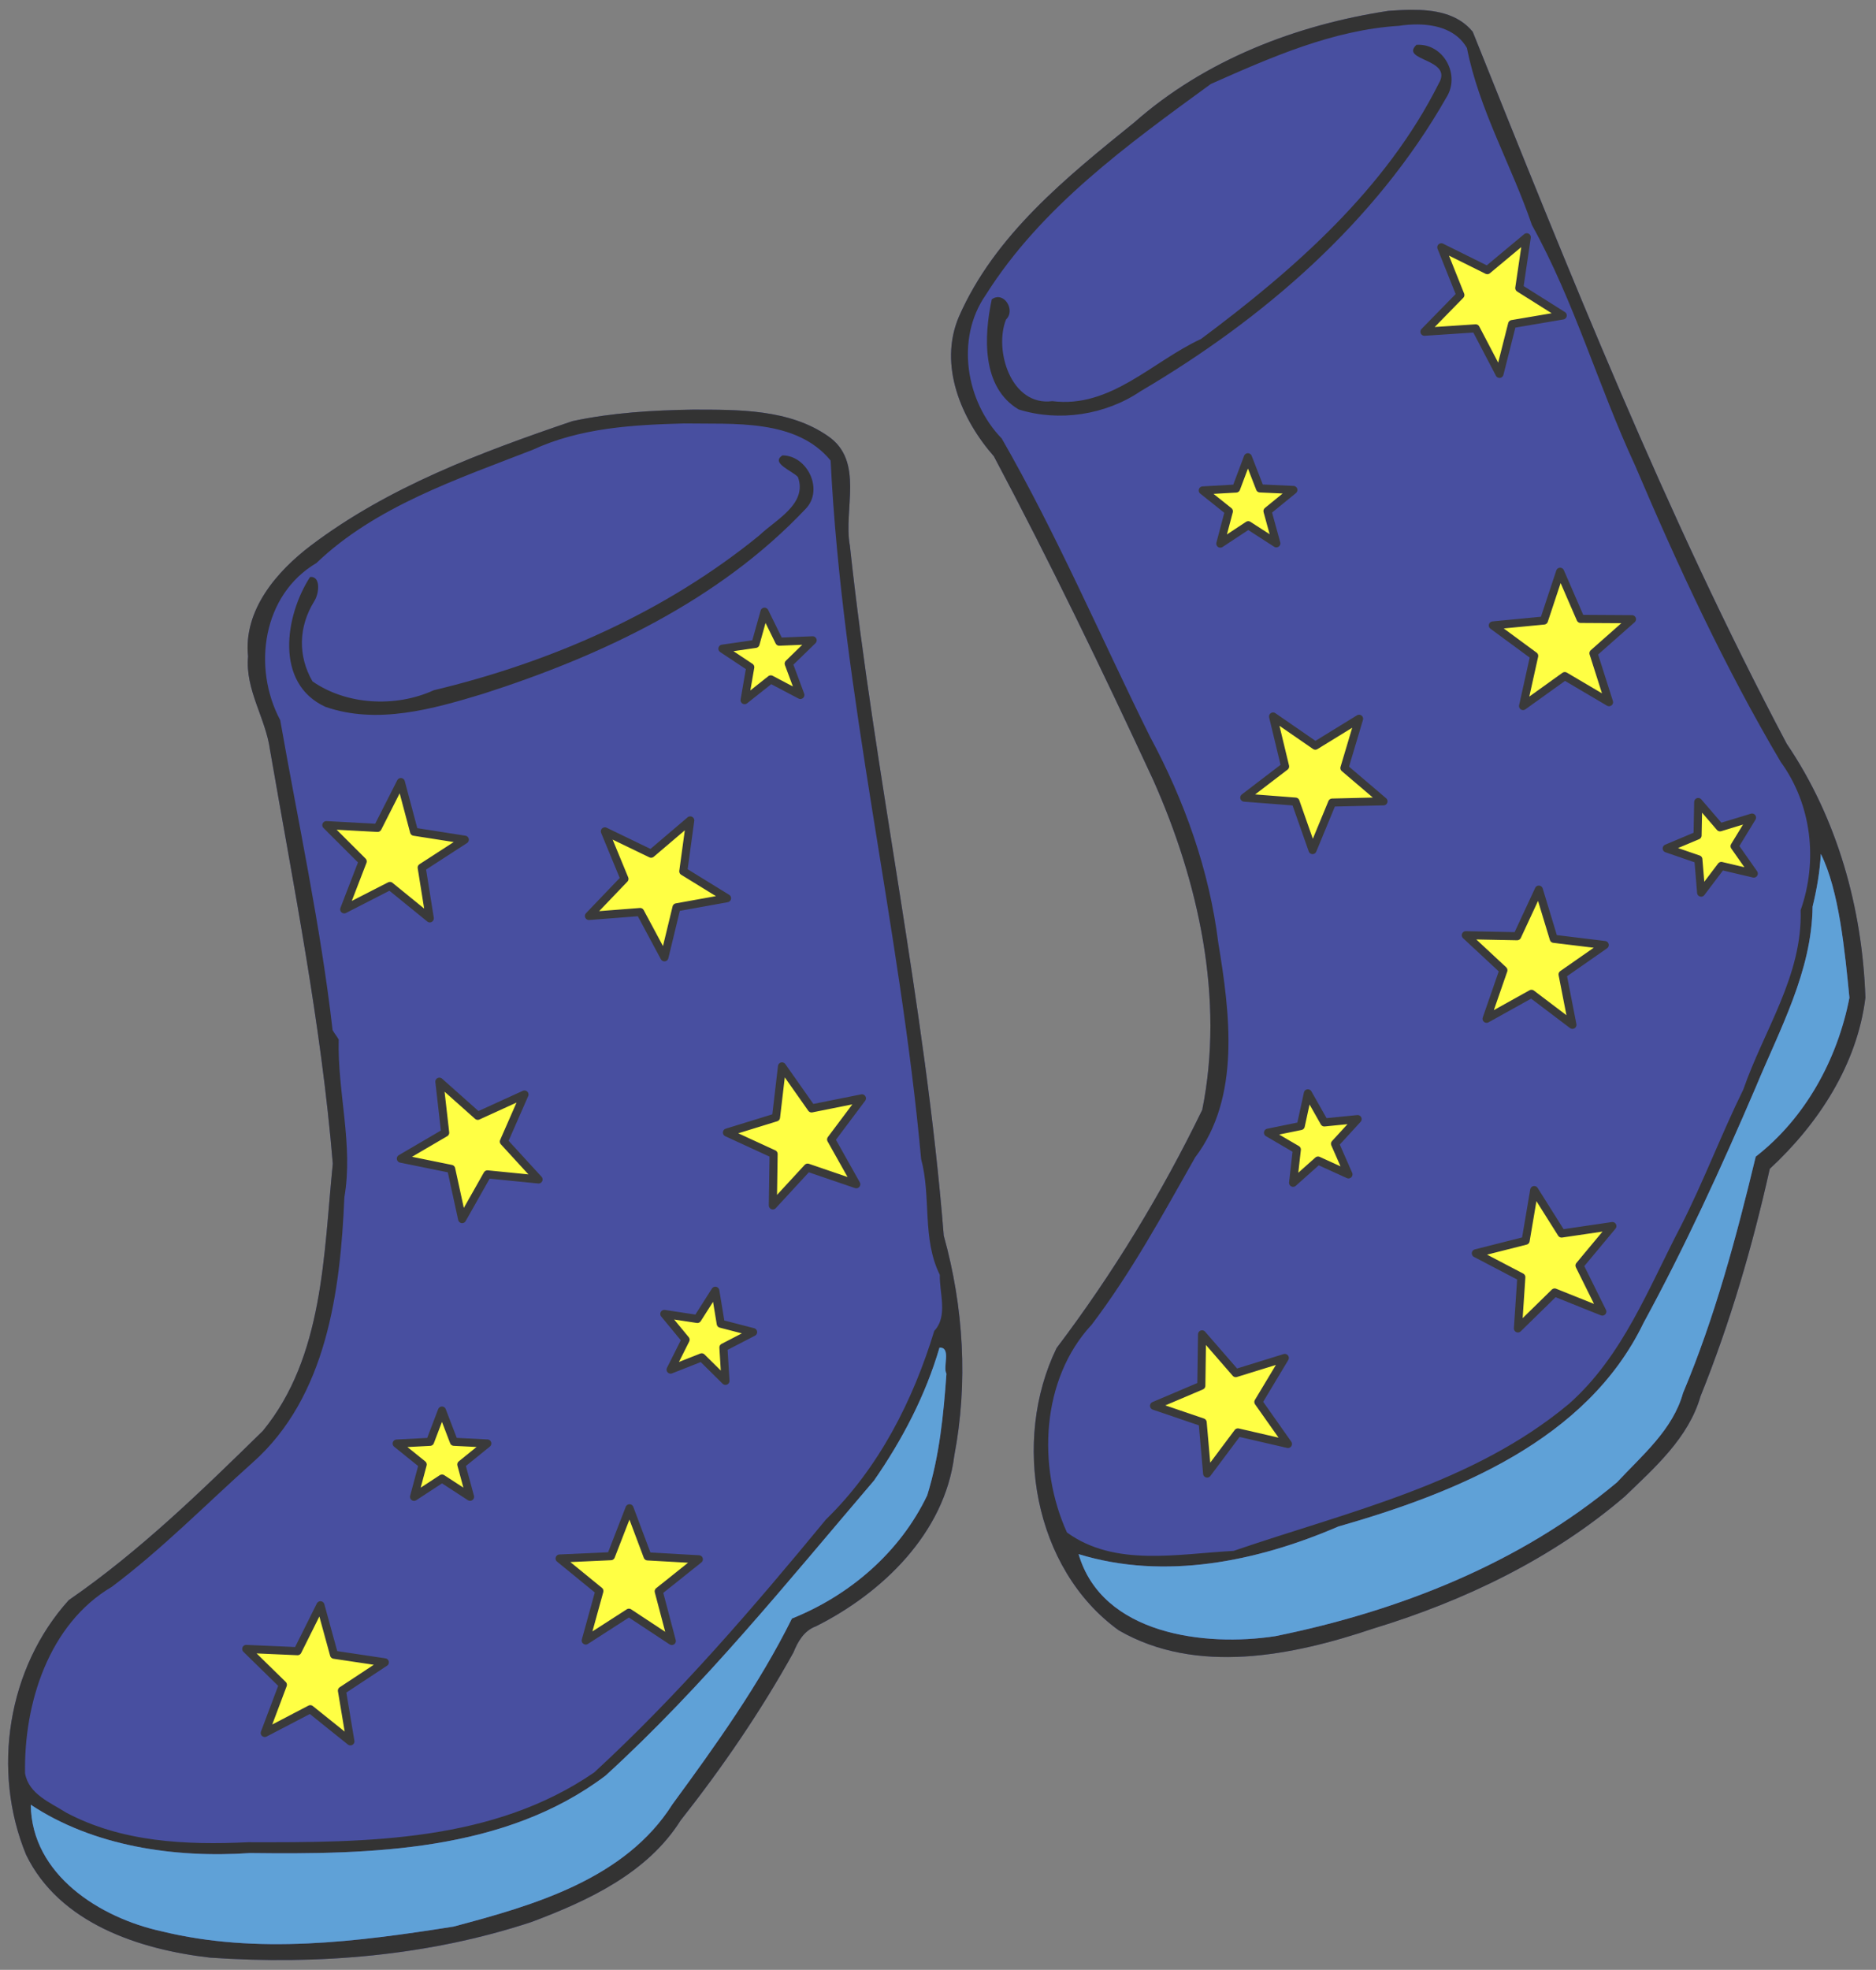 <?xml version="1.0" encoding="UTF-8" standalone="no"?>
<svg id="svg2" xmlns:rdf="http://www.w3.org/1999/02/22-rdf-syntax-ns#" xmlns="http://www.w3.org/2000/svg" height="975pt" width="929pt" version="1.1" xmlns:cc="http://creativecommons.org/ns#" xmlns:dc="http://purl.org/dc/elements/1.1/" viewBox="0 0 929 975">
<rect x="0" y="0" width="929" height="975" fill="#808080" stroke="none"/>
<g id="g4239">
<path id="path4230" d="m873.3 6.08c-4.747 0.039-9.438 0.338-13.854 0.645-57.23 8.7-113.59 30.413-157.4 69.087-41.9 33.862-86.363 69.6-108.53 120.21-12.725 30.012 1.538 63.362 21.688 86.287 34.9 65.675 67.249 132.7 98.574 200.15 28.212 63.212 44.237 135.64 30.412 204.2-25.162 51.812-55.386 101.46-90.174 147.39-27.838 57.188-14.338 136.56 38.512 174.67 48.062 27.75 107.68 15.689 157.58-1.174 56.3-17.075 110.8-43.214 155.7-81.727 18.625-17.912 39.362-36.211 46.812-61.898 18.35-45.575 32.163-92.864 42.838-140.76 30.112-27.85 54.15-64.499 59.188-105.92-1.9-55.425-17.312-110.89-48.625-157.04-75.1-141.94-134.67-291.99-194.39-440.55-9.32-11.456-24.07-13.687-38.31-13.57zm50.174 72.184c2.753 6.765 5.638 13.489 8.523 20.215-2.885-6.726-5.77-13.45-8.523-20.215zm-494.43 175.17c-24.988 0.4-50.212 1.887-74.699 7.125-56.562 19.238-113.78 40.586-161.86 76.924-21.288 16.112-41.874 40.051-38.924 68.613-1.887 20.7 10.924 38.15 13.611 58.025 14.712 84.988 31.7 169.8 38.838 255.84-5.688 56.162-5.637 119.4-43.262 165.3-37.975 37.162-76.276 74.474-120.18 104.76-37.9 41.912-47.874 105.63-26.387 157.6 20.65 42.412 70.136 58.55 113.86 63.562 66.8 4.588 135.19-0.926 199.06-22.051 34.9-13.162 71.6-30.149 92.188-62.824 25.9-32.775 49.562-67.412 69.85-103.94 2.737-6.787 6.563-13.477 13.926-16.164 41.225-20.637 79.7-57.786 85.625-105.49 8.613-45.188 5.826-92-6.512-136.25-11.45-143.36-42.714-284.06-58.102-426.89-4.15-22.3 9.114-52.262-13.523-67.75-24.062-16.775-55.451-16.348-83.514-16.398z" transform="scale(.8)" fill="#484fa0"/>
<path id="path6" d="m873.3 6.08c-4.74 0.039-9.44 0.338-13.85 0.644-57.23 8.7-113.59 30.413-157.4 69.087-41.9 33.868-86.36 69.598-108.52 120.22-12.73 30.01 1.53 63.36 21.68 86.28 34.9 65.68 67.25 132.7 98.58 200.15 28.21 63.22 44.23 135.64 30.41 204.2-25.16 51.81-55.39 101.47-90.17 147.39-27.84 57.19-14.34 136.56 38.51 174.65 48.06 27.8 107.67 15.7 157.57-1.1 56.3-17.12 110.8-43.26 155.69-81.78 18.6-17.91 39.4-36.21 46.8-61.89 18.4-45.58 32.2-92.87 42.9-140.77 30.1-27.85 54.1-64.5 59.2-105.92-1.9-55.43-17.4-110.89-48.7-157.04-75.1-141.94-134.67-291.99-194.39-440.55-9.32-11.456-24.07-13.687-38.31-13.57zm4.38 9.043c11.97 0.131 24.11 3.654 30.36 14.576 7.56 38.338 27.65 72.671 40.21 109.5 26.34 47.44 41.06 99.66 63.85 148.73 26.7 62.78 55.6 125.02 90.2 183.52 19.1 26.24 23.1 61.02 12.3 91.69 1.2 40.48-22.7 74.08-35.5 111-13.5 27.37-24.4 56.47-38.4 83.98-20.2 38.58-36.1 80.94-69.56 110.5-59.47 49.57-136.35 66.52-207.59 90.94-34.52 1.78-73.45 10.1-103.1-11.41-18.46-40.56-16.09-94.9 15.34-128.6 24.57-32.4 44.01-68.19 64.02-103.48 28.34-37.27 21.47-89.49 14.31-132.79-5.54-44.83-20.96-87.98-42.31-127.59-30.42-61.37-57.5-124.83-91.74-184.4-22.21-22.83-28.72-61.71-9.93-88.73 34.38-54.62 88.01-93.16 139.37-130.6 37.16-16.472 75.51-33.435 116.49-35.985 3.72-0.563 7.69-0.896 11.68-0.852zm0.68 12.568c-0.51-0.008-1.02 0.002-1.55 0.034-10.61 10 22.88 8.375 13.83 23.837-32.77 65.388-89.37 115.1-147.23 158.18-30.32 14.02-55.93 43-92.03 38.44-25.67 3.33-36.19-31.69-28.64-50.5 6.12-5.88-1.49-17.88-8.83-12.47-4.89 22.79-6.39 54.45 16.63 68.11 24.96 7.82 53.65 3.46 75.37-11.2 75.96-44.68 145.4-104.53 189.41-181.82 8.58-13.525-1.12-32.354-16.96-32.609zm-449.32 225.74c-24.99 0.4-50.21 1.88-74.7 7.12-56.56 19.24-113.78 40.59-161.87 76.92-21.28 16.12-41.87 40.06-38.92 68.62-1.89 20.7 10.92 38.15 13.61 58.02 14.71 84.99 31.7 169.8 38.84 255.84-5.69 56.16-5.64 119.4-43.26 165.3-37.98 37.16-76.278 74.47-120.18 104.76-37.898 41.89-47.872 105.59-26.384 157.59 20.65 42.4 70.136 58.6 113.86 63.6 66.8 4.6 135.18-1 199.06-22.1 34.9-13.1 71.6-30.1 92.19-62.8 25.9-32.8 49.56-67.4 69.85-103.9 2.73-6.8 6.56-13.5 13.92-16.2 41.23-20.64 79.7-57.79 85.63-105.49 8.61-45.18 5.82-92-6.51-136.25-11.45-143.36-42.72-284.06-58.11-426.89-4.15-22.3 9.12-52.26-13.52-67.75-24.06-16.77-55.45-16.34-83.51-16.39zm-5.58 8.56c30.39 0.55 69.3-3.11 90.7 22.95 7.11 144.95 42.85 287.44 56.02 432.17 6.35 23.48 0.43 49.19 11.57 71.64-0.35 11.16 5.23 25.47-3.45 34.69-13.11 43.04-34.31 84.87-66.99 116.62-45.03 54.65-91.38 108.54-143.47 156.54-62.55 43-140.12 43.4-214.27 43.2-38.63 1.8-78.058 0-112.56-18.3-9.898-6.3-23.211-11.4-25.498-24.3-0.8-43.3 14.639-92.4 53.726-115.45 31.022-23.24 58.182-51.01 87.022-76.75 46.03-40.7 54.45-106.32 56.9-164.19 5.66-32.52-4.35-65.11-3.5-97.65-1.15-2.01-2.64-3.8-3.78-5.78-7.4-64.53-21.23-128.07-32.43-191.83-17.41-32.69-10.86-77.59 22.41-97.2 36.43-34.9 87.05-51.85 133.7-69.99 29.5-13.66 61.94-15.52 93.9-16.37zm60.92 19.76c-7.73 4.77 6.38 9.63 9.56 13.44 6.02 16.67-13.94 26.45-23.91 36.06-58.44 47.6-128.91 78.44-201.56 95.81-23.17 10.66-53.83 9.33-75.06-5.52-9.06-15.72-8.71-33.7 1.14-49.61 2.93-4.44 4.25-15.62-2.61-14.94-15.48 23.84-22.14 65.81 9.46 80.32 32.15 11.19 66.6 1.35 97.75-8.09 73.14-23.46 146-57.7 199.47-114.31 11.5-11.65 1.27-33.07-14.24-33.16zm642.72 246.56c11.3 22.44 14.9 60.53 17.7 89-7.4 38.03-27.2 74.37-58 98.31-11.9 49.43-25.2 99.18-45 146.24-6.3 22.75-25.4 38.63-40.9 55.29-60.06 50.29-135.35 79.7-211.43 95.15-43.68 6.7-107.28-1-121.81-50.75 53.15 16.35 110.59 4.56 160.7-17.05 72.72-20.81 153.86-53.31 188.94-125.9 25.8-47.38 48.2-96.21 69.4-145.66 15-36.2 34.8-71.91 35.3-112.01 2.6-10.74 4.5-21.53 5.1-32.62zm-545.55 305.45c7.46-0.22 1.89 12.02 4.3 16.18-1.81 25.32-4.31 50.86-11.9 75.22-16.79 35.16-47.89 61.88-83.74 76.24-20.32 40.9-46.97 78.1-73.95 114.9-29.29 46.3-85.71 62.5-135.57 75.7-59.38 9.4-121.53 17.4-180.65 2.9-38.203-8.3-80.502-35-80.989-78.3 38.762 25.7 89.089 33.1 135.67 29.9 74.74 0.9 157.75-0.8 220.1-47.9 60.97-55.6 112.73-120.06 166.21-182.6 17.5-25.21 31.9-52.71 40.52-82.24z" fill="#333" transform="scale(.8)"/>
<path id="path34" d="m1127.1 528.31c-0.6 11.09-2.5 21.88-5.1 32.62-0.5 40.1-20.3 75.81-35.3 112.01-21.2 49.45-43.6 98.28-69.4 145.66-35.08 72.59-116.22 105.09-188.94 125.9-50.11 21.61-107.55 33.4-160.7 17.05 14.53 49.75 78.13 57.45 121.81 50.75 76.08-15.45 151.37-44.86 211.43-95.15 15.5-16.66 34.6-32.54 40.9-55.29 19.8-47.06 33.1-96.81 45-146.24 30.8-23.94 50.6-60.28 58-98.31-2.8-28.47-6.4-66.56-17.7-89zm-545.55 305.45c-8.62 29.53-23.02 57.03-40.52 82.24-53.48 62.54-105.24 127-166.21 182.6-62.35 47.1-145.36 48.8-220.1 47.9-46.58 3.2-96.907-4.2-135.67-29.9 0.488 43.3 42.787 70 80.99 78.3 59.12 14.5 121.27 6.5 180.65-2.9 49.86-13.2 106.28-29.4 135.57-75.7 26.98-36.8 53.63-74 73.95-114.9 35.85-14.36 66.95-41.08 83.74-76.24 7.59-24.36 10.09-49.9 11.9-75.22-2.41-4.16 3.16-16.4-4.3-16.18z" transform="scale(.8)" fill="#5fa1d7"/>
<path id="path4190" stroke-linejoin="round" d="m945.08 146.79l-24.43 20.35-28.48-14.13 11.8 29.52-22.23 22.72 31.72-2.1 14.74 28.17 7.8-30.82 31.34-5.32-26.9-16.94 4.64-31.45zm-172.64 136.11l-7.28 19.37-20.66 1.16 16.17 12.91-5.29 20.01 17.28-11.39 17.39 11.21-5.48-19.95 16.03-13.08-20.67-0.95-7.49-19.29zm193.28 70.85l-10.01 30.17-31.64 3.04 25.6 18.84-6.89 31.03 25.83-18.53 27.39 16.15-9.64-30.29 23.84-21.06-31.82-0.19-12.66-29.16zm-492.49 24.71l-5.57 19.93-20.48 2.96 17.24 11.45-3.52 20.39 16.22-12.85 18.31 9.64-7.22-19.39 14.83-14.43-20.67 0.86-9.14-18.56zm314.8 64.84l7.45 30.9-25.26 19.31 31.7 2.45 10.55 29.99 12.14-29.39 31.78-0.77-24.2-20.61 9.09-30.47-27.09 16.64-26.16-18.05zm-539.9 40.58l-14.39 28.34-31.74-1.71 22.51 22.45-11.44 29.66 28.31-14.48 24.67 20.05-5.02-31.4 26.69-17.27-31.41-4.92-8.18-30.72zm803.07 12.34l-0.4 20.69-19.1 8.02 19.6 6.74 1.7 20.62 12.5-16.52 20.1 4.72-11.9-16.95 10.8-17.7-19.8 6.04-13.5-15.66zm-623.94 11.36l-24.21 20.61-28.63-13.82 12.12 29.39-21.99 22.96 31.7-2.45 15.03 28.02 7.48-30.91 31.28-5.64-27.08-16.66 4.3-31.5zm525.28 42.84l-13.41 28.83-31.79-0.62 23.28 21.66-10.42 30.04 27.79-15.45 25.35 19.19-6.1-31.2 26.09-18.18-31.56-3.84-9.23-30.43zm-468.48 109.36l-3.7 31.57-30.38 9.36 28.88 13.29-0.48 31.79 21.55-23.37 30.09 10.28-15.56-27.72 19.07-25.43-31.17 6.23-18.3-26zm-212.09 9.45l3.6 31.58-27.44 16.05 31.15 6.34 6.78 31.06 15.66-27.67 31.64 3.15-21.48-23.44 12.77-29.12-28.93 13.19-23.75-21.14zm537.6 7.22l-4.41 20.22-20.27 4.13 17.86 10.44-2.33 20.56 15.45-13.76 18.83 8.57-8.32-18.95 13.98-15.26-20.59 2.06-10.2-18.01zm140.11 59.85l-5.31 31.34-30.83 7.8 28.17 14.74-2.11 31.73 22.73-22.24 29.51 11.81-14.12-28.48 20.35-24.43-31.45 4.63-16.94-26.9zm-506.9 62.3l-11.11 17.45-20.46-3.11 13.17 15.96-9.28 18.49 19.25-7.59 14.71 14.54-1.27-20.65 18.38-9.5-20.03-5.18-3.36-20.41zm301.29 26.96l-0.45 31.79-29.27 12.43 30.1 10.25 2.77 31.67 19.05-25.45 30.98 7.15-18.32-25.98 16.37-27.25-30.37 9.39-20.86-24zm-470.5 47.17l-7.37 19.34-20.66 1.07 16.11 12.98-5.36 19.98 17.32-11.31 17.35 11.28-5.41-19.97 16.09-13.02-20.67-1.03-7.4-19.32zm116.1 60.46l-11.51 29.63-31.76 1.44 24.62 20.1-8.45 30.64 26.74-17.2 26.54 17.5-8.11-30.73 24.85-19.83-31.74-1.79-11.18-29.76zm-191.31 60l-14.18 28.41-31.76-1.4 22.68 22.2-11.22 29.8 28.2-14.7 24.82 19.9-5.25-31.4 26.56-17.5-31.44-4.7-8.41-30.61z" transform="scale(.8)" stroke="#3a3a3a" stroke-linecap="round" stroke-width="5" fill="#ff4"/>
</g>
</svg>
